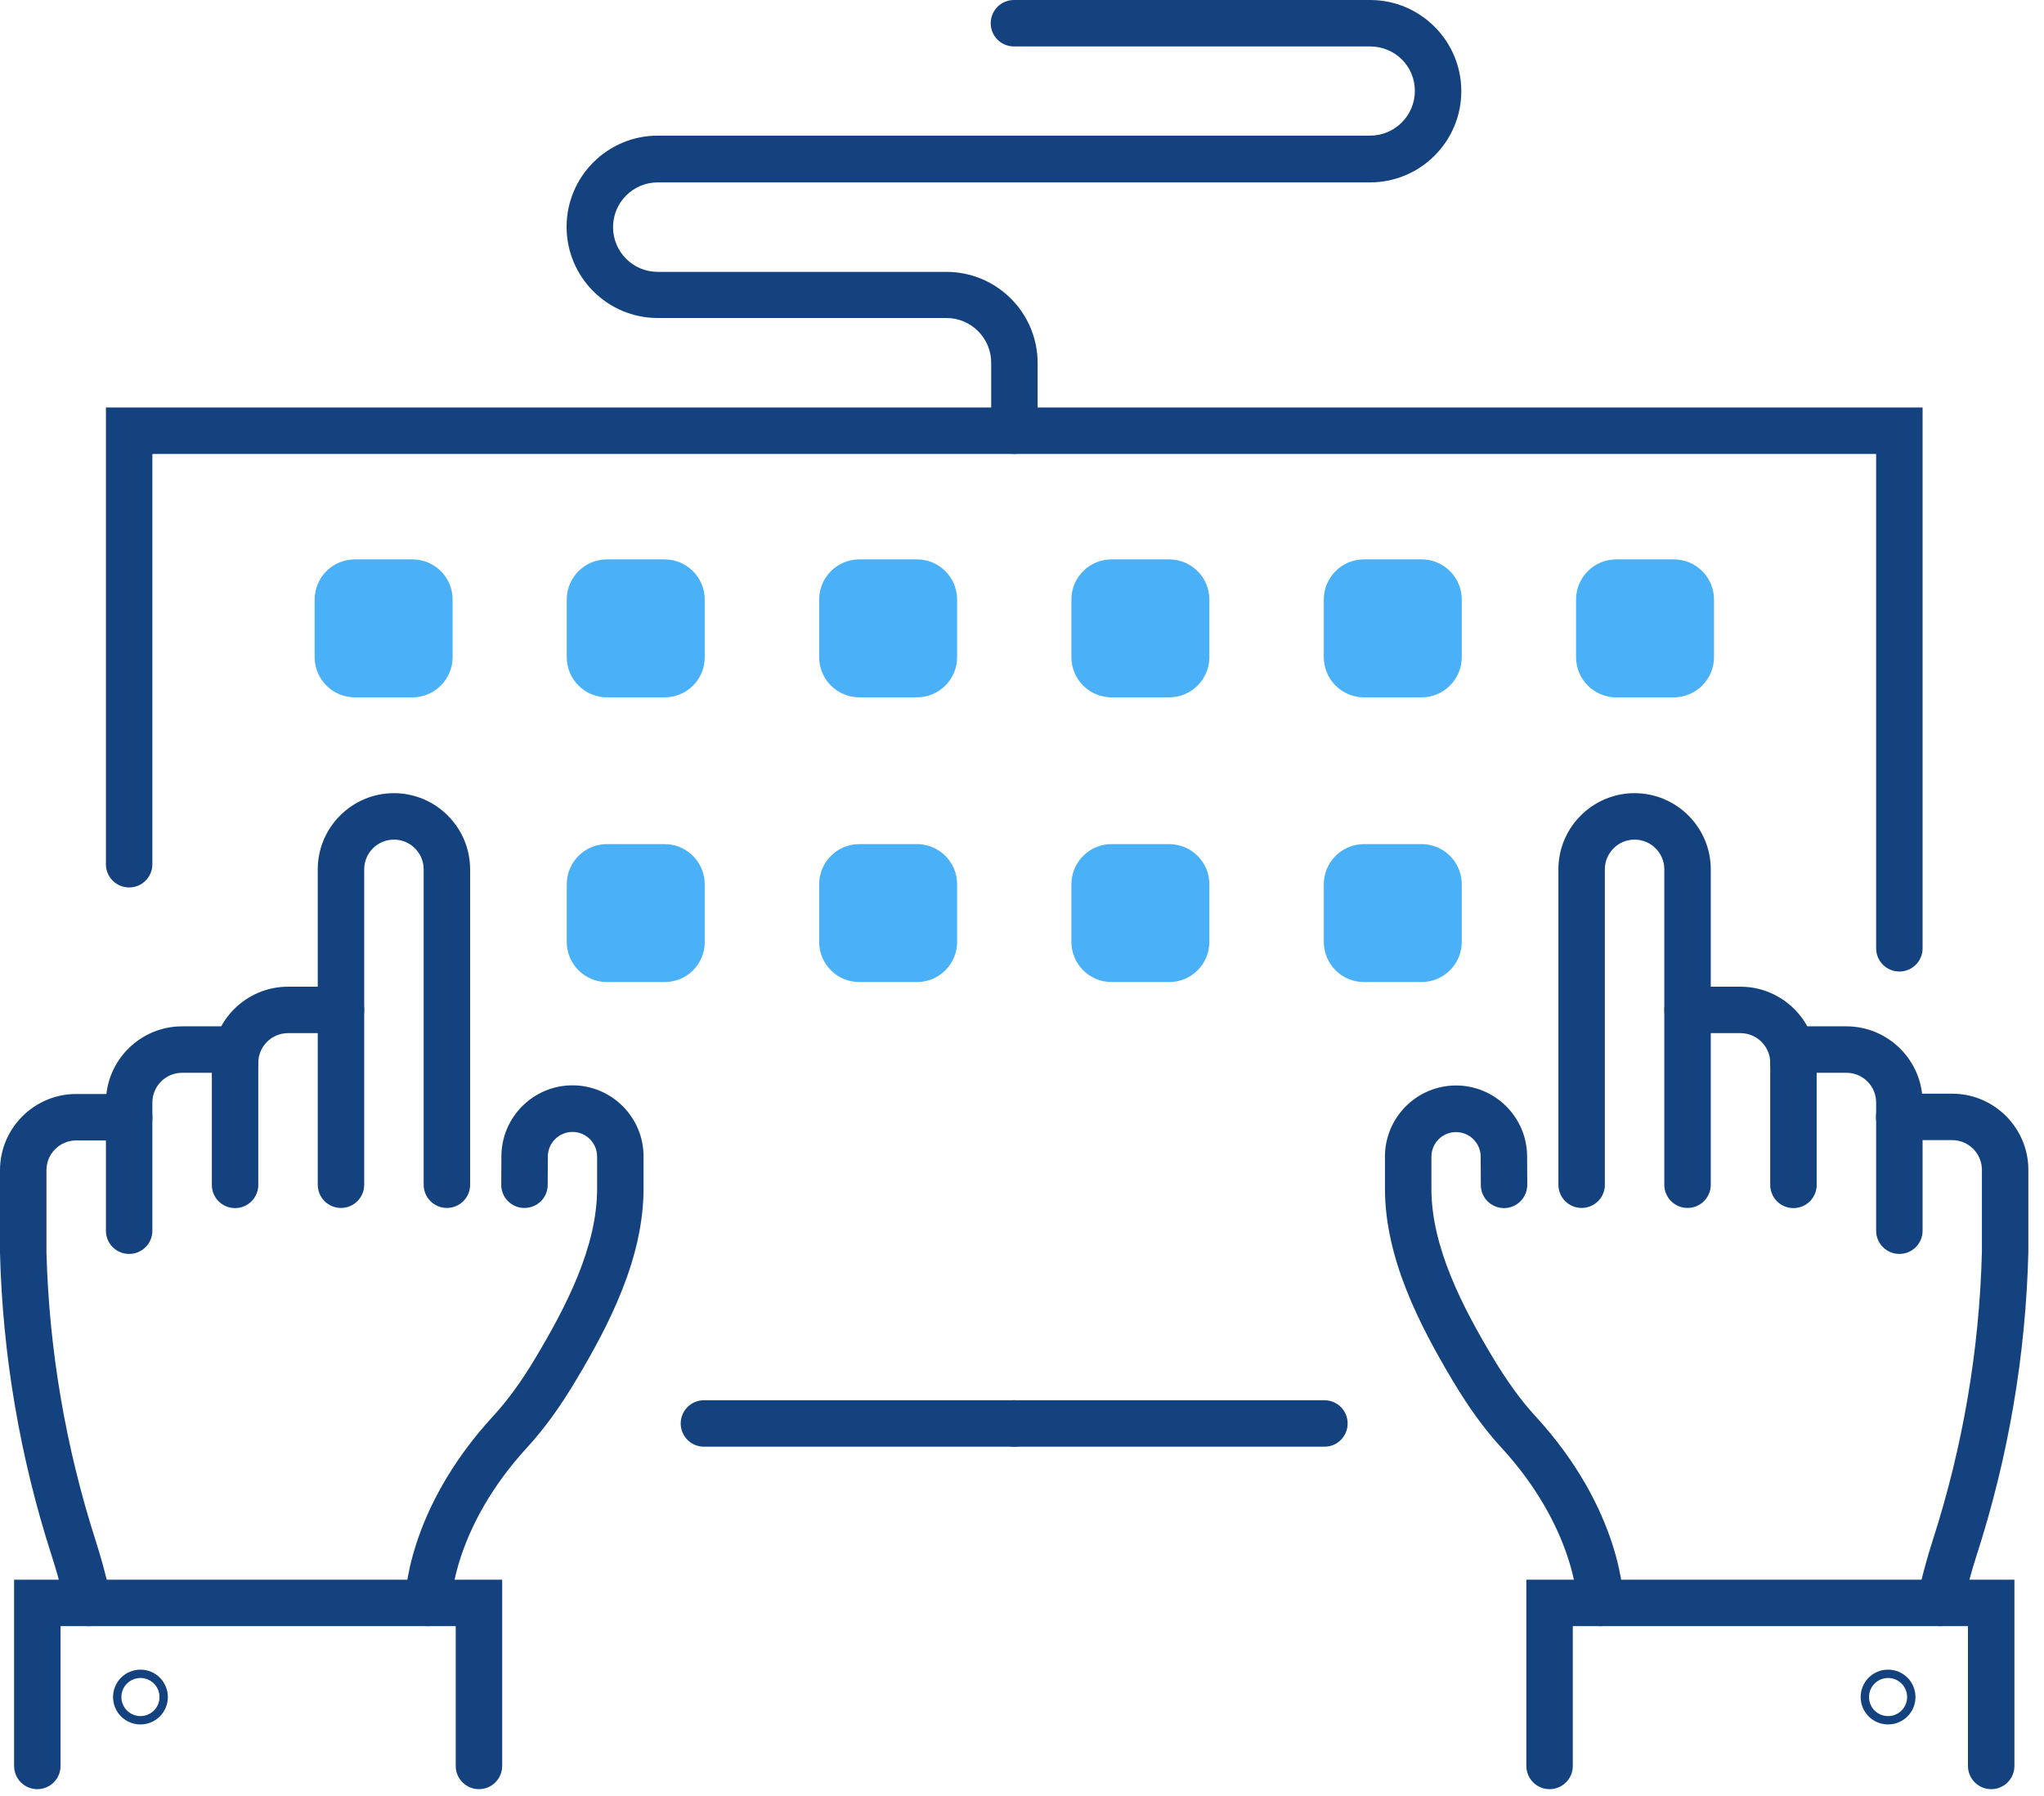 <?xml version="1.0" encoding="UTF-8"?> <svg xmlns="http://www.w3.org/2000/svg" width="66" height="58" viewBox="0 0 66 58" fill="none"><g clip-path="url(#clip0)"><path d="M13.315 22.52H11.46C10.74 22.52 10.16 21.94 10.16 21.22V19.365C10.16 18.645 10.74 18.065 11.46 18.065H13.315C14.035 18.065 14.615 18.645 14.615 19.365V21.22C14.615 21.94 14.03 22.52 13.315 22.52Z" fill="#4AB1F8"></path><path d="M21.46 22.52H19.6C18.88 22.52 18.3 21.94 18.3 21.22V19.365C18.3 18.645 18.88 18.065 19.6 18.065H21.455C22.175 18.065 22.755 18.645 22.755 19.365V21.22C22.76 21.94 22.18 22.52 21.46 22.52Z" fill="#4AB1F8"></path><path d="M29.605 22.52H27.75C27.03 22.52 26.45 21.94 26.45 21.22V19.365C26.45 18.645 27.03 18.065 27.75 18.065H29.605C30.325 18.065 30.905 18.645 30.905 19.365V21.22C30.905 21.94 30.325 22.52 29.605 22.52Z" fill="#4AB1F8"></path><path d="M37.75 22.52H35.895C35.175 22.52 34.595 21.94 34.595 21.22V19.365C34.595 18.645 35.175 18.065 35.895 18.065H37.75C38.47 18.065 39.05 18.645 39.05 19.365V21.22C39.05 21.94 38.47 22.52 37.75 22.52Z" fill="#4AB1F8"></path><path d="M45.9 22.52H44.045C43.325 22.52 42.745 21.94 42.745 21.22V19.365C42.745 18.645 43.325 18.065 44.045 18.065H45.9C46.62 18.065 47.2 18.645 47.2 19.365V21.22C47.2 21.94 46.615 22.52 45.9 22.52Z" fill="#4AB1F8"></path><path d="M21.46 31.715H19.6C18.88 31.715 18.3 31.135 18.3 30.415V28.56C18.3 27.84 18.88 27.26 19.6 27.26H21.455C22.175 27.26 22.755 27.84 22.755 28.56V30.415C22.76 31.135 22.18 31.715 21.46 31.715Z" fill="#4AB1F8"></path><path d="M29.605 31.715H27.75C27.03 31.715 26.45 31.135 26.45 30.415V28.56C26.45 27.84 27.03 27.26 27.75 27.26H29.605C30.325 27.26 30.905 27.84 30.905 28.56V30.415C30.905 31.135 30.325 31.715 29.605 31.715Z" fill="#4AB1F8"></path><path d="M37.75 31.715H35.895C35.175 31.715 34.595 31.135 34.595 30.415V28.56C34.595 27.84 35.175 27.26 35.895 27.26H37.75C38.47 27.26 39.05 27.84 39.05 28.56V30.415C39.05 31.135 38.47 31.715 37.75 31.715Z" fill="#4AB1F8"></path><path d="M45.9 31.715H44.045C43.325 31.715 42.745 31.135 42.745 30.415V28.56C42.745 27.84 43.325 27.26 44.045 27.26H45.9C46.62 27.26 47.2 27.84 47.2 28.56V30.415C47.2 31.135 46.615 31.715 45.9 31.715Z" fill="#4AB1F8"></path><path d="M54.045 22.52H52.19C51.47 22.52 50.89 21.94 50.89 21.22V19.365C50.89 18.645 51.47 18.065 52.19 18.065H54.045C54.765 18.065 55.345 18.645 55.345 19.365V21.22C55.345 21.94 54.76 22.52 54.045 22.52Z" fill="#4AB1F8"></path><path d="M54.49 39.01C54.075 39.01 53.74 38.675 53.74 38.26V32.615C53.74 32.2 54.075 31.865 54.49 31.865H56.2C57.555 31.865 58.66 32.97 58.66 34.325C58.66 34.74 58.325 35.075 57.91 35.075C57.495 35.075 57.16 34.74 57.16 34.325C57.16 33.795 56.73 33.365 56.2 33.365H55.24V38.26C55.24 38.675 54.905 39.01 54.49 39.01Z" fill="#14427F"></path><path d="M51.68 52.515C51.265 52.515 50.93 52.18 50.93 51.77C50.93 51.725 50.86 49.34 48.47 46.74C47.94 46.165 47.435 45.47 46.92 44.61C45.835 42.795 44.72 40.63 44.72 38.39V37.35C44.72 36.085 45.75 35.055 47.015 35.055C48.275 35.055 49.305 36.08 49.31 37.34L49.315 38.26C49.315 38.675 48.985 39.01 48.57 39.015C48.57 39.015 48.57 39.015 48.565 39.015C48.15 39.015 47.815 38.68 47.815 38.27L47.81 37.35C47.81 36.915 47.45 36.56 47.015 36.56C46.575 36.56 46.22 36.915 46.22 37.355V38.395C46.22 40.275 47.225 42.205 48.205 43.845C48.665 44.61 49.11 45.225 49.57 45.725C52.395 48.795 52.425 51.645 52.425 51.765C52.43 52.18 52.09 52.515 51.68 52.515Z" fill="#14427F"></path><path d="M51.07 39.01C50.655 39.01 50.32 38.675 50.32 38.26V28.075C50.32 26.72 51.425 25.615 52.78 25.615C54.135 25.615 55.24 26.72 55.24 28.075V32.62C55.24 33.035 54.905 33.37 54.49 33.37C54.075 33.37 53.74 33.035 53.74 32.62V28.075C53.74 27.545 53.31 27.115 52.78 27.115C52.25 27.115 51.82 27.545 51.82 28.075V38.265C51.82 38.675 51.485 39.01 51.07 39.01Z" fill="#14427F"></path><path d="M61.33 40.495C60.915 40.495 60.58 40.16 60.58 39.745V35.605C60.58 35.075 60.15 34.645 59.62 34.645H58.66V38.265C58.66 38.68 58.325 39.015 57.91 39.015C57.495 39.015 57.16 38.68 57.16 38.265V33.895C57.16 33.48 57.495 33.145 57.91 33.145H59.62C60.975 33.145 62.08 34.25 62.08 35.605V39.745C62.08 40.16 61.745 40.495 61.33 40.495Z" fill="#14427F"></path><path d="M62.65 52.515C62.6 52.515 62.555 52.51 62.505 52.5C62.1 52.42 61.835 52.025 61.91 51.62C61.915 51.585 62.075 50.78 62.405 49.75C63.38 46.725 63.915 43.59 63.995 40.42V37.78C63.995 37.25 63.565 36.82 63.035 36.82H61.325C60.91 36.82 60.575 36.485 60.575 36.07C60.575 35.655 60.91 35.32 61.325 35.32H63.035C64.39 35.32 65.495 36.425 65.495 37.78V40.44C65.41 43.77 64.85 47.05 63.83 50.21C63.525 51.155 63.38 51.9 63.38 51.905C63.315 52.27 63 52.515 62.65 52.515Z" fill="#14427F"></path><path d="M64.295 57.78C63.88 57.78 63.545 57.445 63.545 57.03V52.515H50.785V57.03C50.785 57.445 50.45 57.78 50.035 57.78C49.62 57.78 49.285 57.445 49.285 57.03V51.015H65.045V57.03C65.045 57.445 64.71 57.78 64.295 57.78Z" fill="#14427F"></path><path d="M60.965 55.69C60.475 55.69 60.08 55.295 60.08 54.805C60.08 54.315 60.475 53.92 60.965 53.92C61.455 53.92 61.85 54.315 61.85 54.805C61.85 55.295 61.455 55.69 60.965 55.69ZM60.965 54.19C60.625 54.19 60.35 54.465 60.35 54.805C60.35 55.145 60.625 55.42 60.965 55.42C61.305 55.42 61.58 55.145 61.58 54.805C61.58 54.465 61.305 54.19 60.965 54.19Z" fill="#14427F"></path><path d="M61.33 31.375C60.915 31.375 60.58 31.04 60.58 30.625V14.66H4.92V27.91C4.92 28.325 4.585 28.66 4.17 28.66C3.755 28.66 3.42 28.325 3.42 27.91V13.16H62.08V30.625C62.08 31.04 61.745 31.375 61.33 31.375Z" fill="#14427F"></path><path d="M42.77 46.72H32.74C32.325 46.72 31.99 46.385 31.99 45.97C31.99 45.555 32.325 45.22 32.74 45.22H42.765C43.18 45.22 43.515 45.555 43.515 45.97C43.515 46.385 43.18 46.72 42.77 46.72Z" fill="#14427F"></path><path d="M32.755 14.66C32.34 14.66 32.005 14.325 32.005 13.91V11.715C32.005 10.92 31.36 10.27 30.56 10.27H21.24C19.615 10.27 18.295 8.95 18.295 7.325C18.295 5.7 19.615 4.38 21.24 4.38H44.24C45.035 4.38 45.685 3.735 45.685 2.935C45.685 2.135 45.04 1.5 44.24 1.5H32.74C32.325 1.5 31.99 1.165 31.99 0.75C31.99 0.335 32.325 0 32.74 0H44.24C45.865 0 47.185 1.32 47.185 2.945C47.185 4.57 45.865 5.89 44.24 5.89H21.24C20.445 5.89 19.795 6.535 19.795 7.335C19.795 8.135 20.44 8.78 21.24 8.78H30.56C32.185 8.78 33.505 10.1 33.505 11.725V13.92C33.505 14.32 33.165 14.66 32.755 14.66Z" fill="#14427F"></path><path d="M11.01 39.01C10.595 39.01 10.26 38.675 10.26 38.26V33.365H9.3C8.77 33.365 8.34 33.795 8.34 34.325C8.34 34.74 8.005 35.075 7.59 35.075C7.175 35.075 6.84 34.74 6.84 34.325C6.84 32.97 7.945 31.865 9.3 31.865H11.01C11.425 31.865 11.76 32.2 11.76 32.615V38.26C11.76 38.675 11.425 39.01 11.01 39.01Z" fill="#14427F"></path><path d="M13.825 52.515C13.82 52.515 13.82 52.515 13.825 52.515C13.41 52.515 13.075 52.18 13.075 51.765C13.075 51.645 13.105 48.795 15.93 45.725C16.39 45.225 16.84 44.61 17.295 43.845C18.275 42.205 19.28 40.27 19.28 38.395V37.35C19.28 36.91 18.925 36.555 18.485 36.555C18.05 36.555 17.69 36.91 17.69 37.345L17.685 38.265C17.685 38.68 17.35 39.01 16.935 39.01C16.935 39.01 16.935 39.01 16.93 39.01C16.515 39.01 16.18 38.67 16.185 38.255L16.19 37.335C16.195 36.075 17.225 35.05 18.485 35.05C19.75 35.05 20.78 36.08 20.78 37.345V38.385C20.78 40.63 19.67 42.79 18.58 44.605C18.07 45.46 17.56 46.155 17.03 46.735C14.63 49.345 14.57 51.74 14.57 51.765C14.565 52.18 14.235 52.515 13.825 52.515Z" fill="#14427F"></path><path d="M14.43 39.01C14.015 39.01 13.68 38.675 13.68 38.26V28.075C13.68 27.545 13.25 27.115 12.72 27.115C12.19 27.115 11.76 27.545 11.76 28.075V32.62C11.76 33.035 11.425 33.37 11.01 33.37C10.595 33.37 10.26 33.035 10.26 32.62V28.075C10.26 26.72 11.365 25.615 12.72 25.615C14.075 25.615 15.18 26.72 15.18 28.075V38.265C15.18 38.675 14.845 39.01 14.43 39.01Z" fill="#14427F"></path><path d="M4.17 40.495C3.755 40.495 3.42 40.16 3.42 39.745V35.605C3.42 34.25 4.525 33.145 5.88 33.145H7.59C8.005 33.145 8.34 33.48 8.34 33.895V38.265C8.34 38.68 8.005 39.015 7.59 39.015C7.175 39.015 6.84 38.68 6.84 38.265V34.645H5.88C5.35 34.645 4.92 35.075 4.92 35.605V39.745C4.92 40.16 4.585 40.495 4.17 40.495Z" fill="#14427F"></path><path d="M2.85 52.515C2.5 52.515 2.185 52.265 2.115 51.91C2.115 51.905 1.965 51.15 1.66 50.215C0.645 47.055 0.085 43.775 0 40.465V37.79C0 36.435 1.105 35.33 2.46 35.33H4.17C4.585 35.33 4.92 35.665 4.92 36.08C4.92 36.495 4.585 36.83 4.17 36.83H2.46C1.93 36.83 1.5 37.26 1.5 37.79V40.45C1.585 43.6 2.12 46.735 3.09 49.76C3.42 50.79 3.58 51.595 3.585 51.63C3.665 52.035 3.4 52.43 2.995 52.51C2.945 52.51 2.9 52.515 2.85 52.515Z" fill="#14427F"></path><path d="M15.465 57.78C15.05 57.78 14.715 57.445 14.715 57.03V52.515H1.955V57.03C1.955 57.445 1.62 57.78 1.205 57.78C0.79 57.78 0.455 57.445 0.455 57.03V51.015H16.215V57.03C16.215 57.445 15.88 57.78 15.465 57.78Z" fill="#14427F"></path><path d="M4.535 55.69C4.045 55.69 3.65 55.295 3.65 54.805C3.65 54.315 4.045 53.92 4.535 53.92C5.025 53.92 5.42 54.315 5.42 54.805C5.42 55.295 5.025 55.69 4.535 55.69ZM4.535 54.19C4.195 54.19 3.92 54.465 3.92 54.805C3.92 55.145 4.195 55.42 4.535 55.42C4.875 55.42 5.15 55.145 5.15 54.805C5.15 54.465 4.875 54.19 4.535 54.19Z" fill="#14427F"></path><path d="M32.76 46.72H22.73C22.315 46.72 21.98 46.385 21.98 45.97C21.98 45.555 22.315 45.22 22.73 45.22H32.755C33.17 45.22 33.505 45.555 33.505 45.97C33.505 46.385 33.175 46.72 32.76 46.72Z" fill="#14427F"></path></g><defs><clipPath id="clip0"><rect width="65.5" height="57.78" fill="white"></rect></clipPath></defs></svg> 